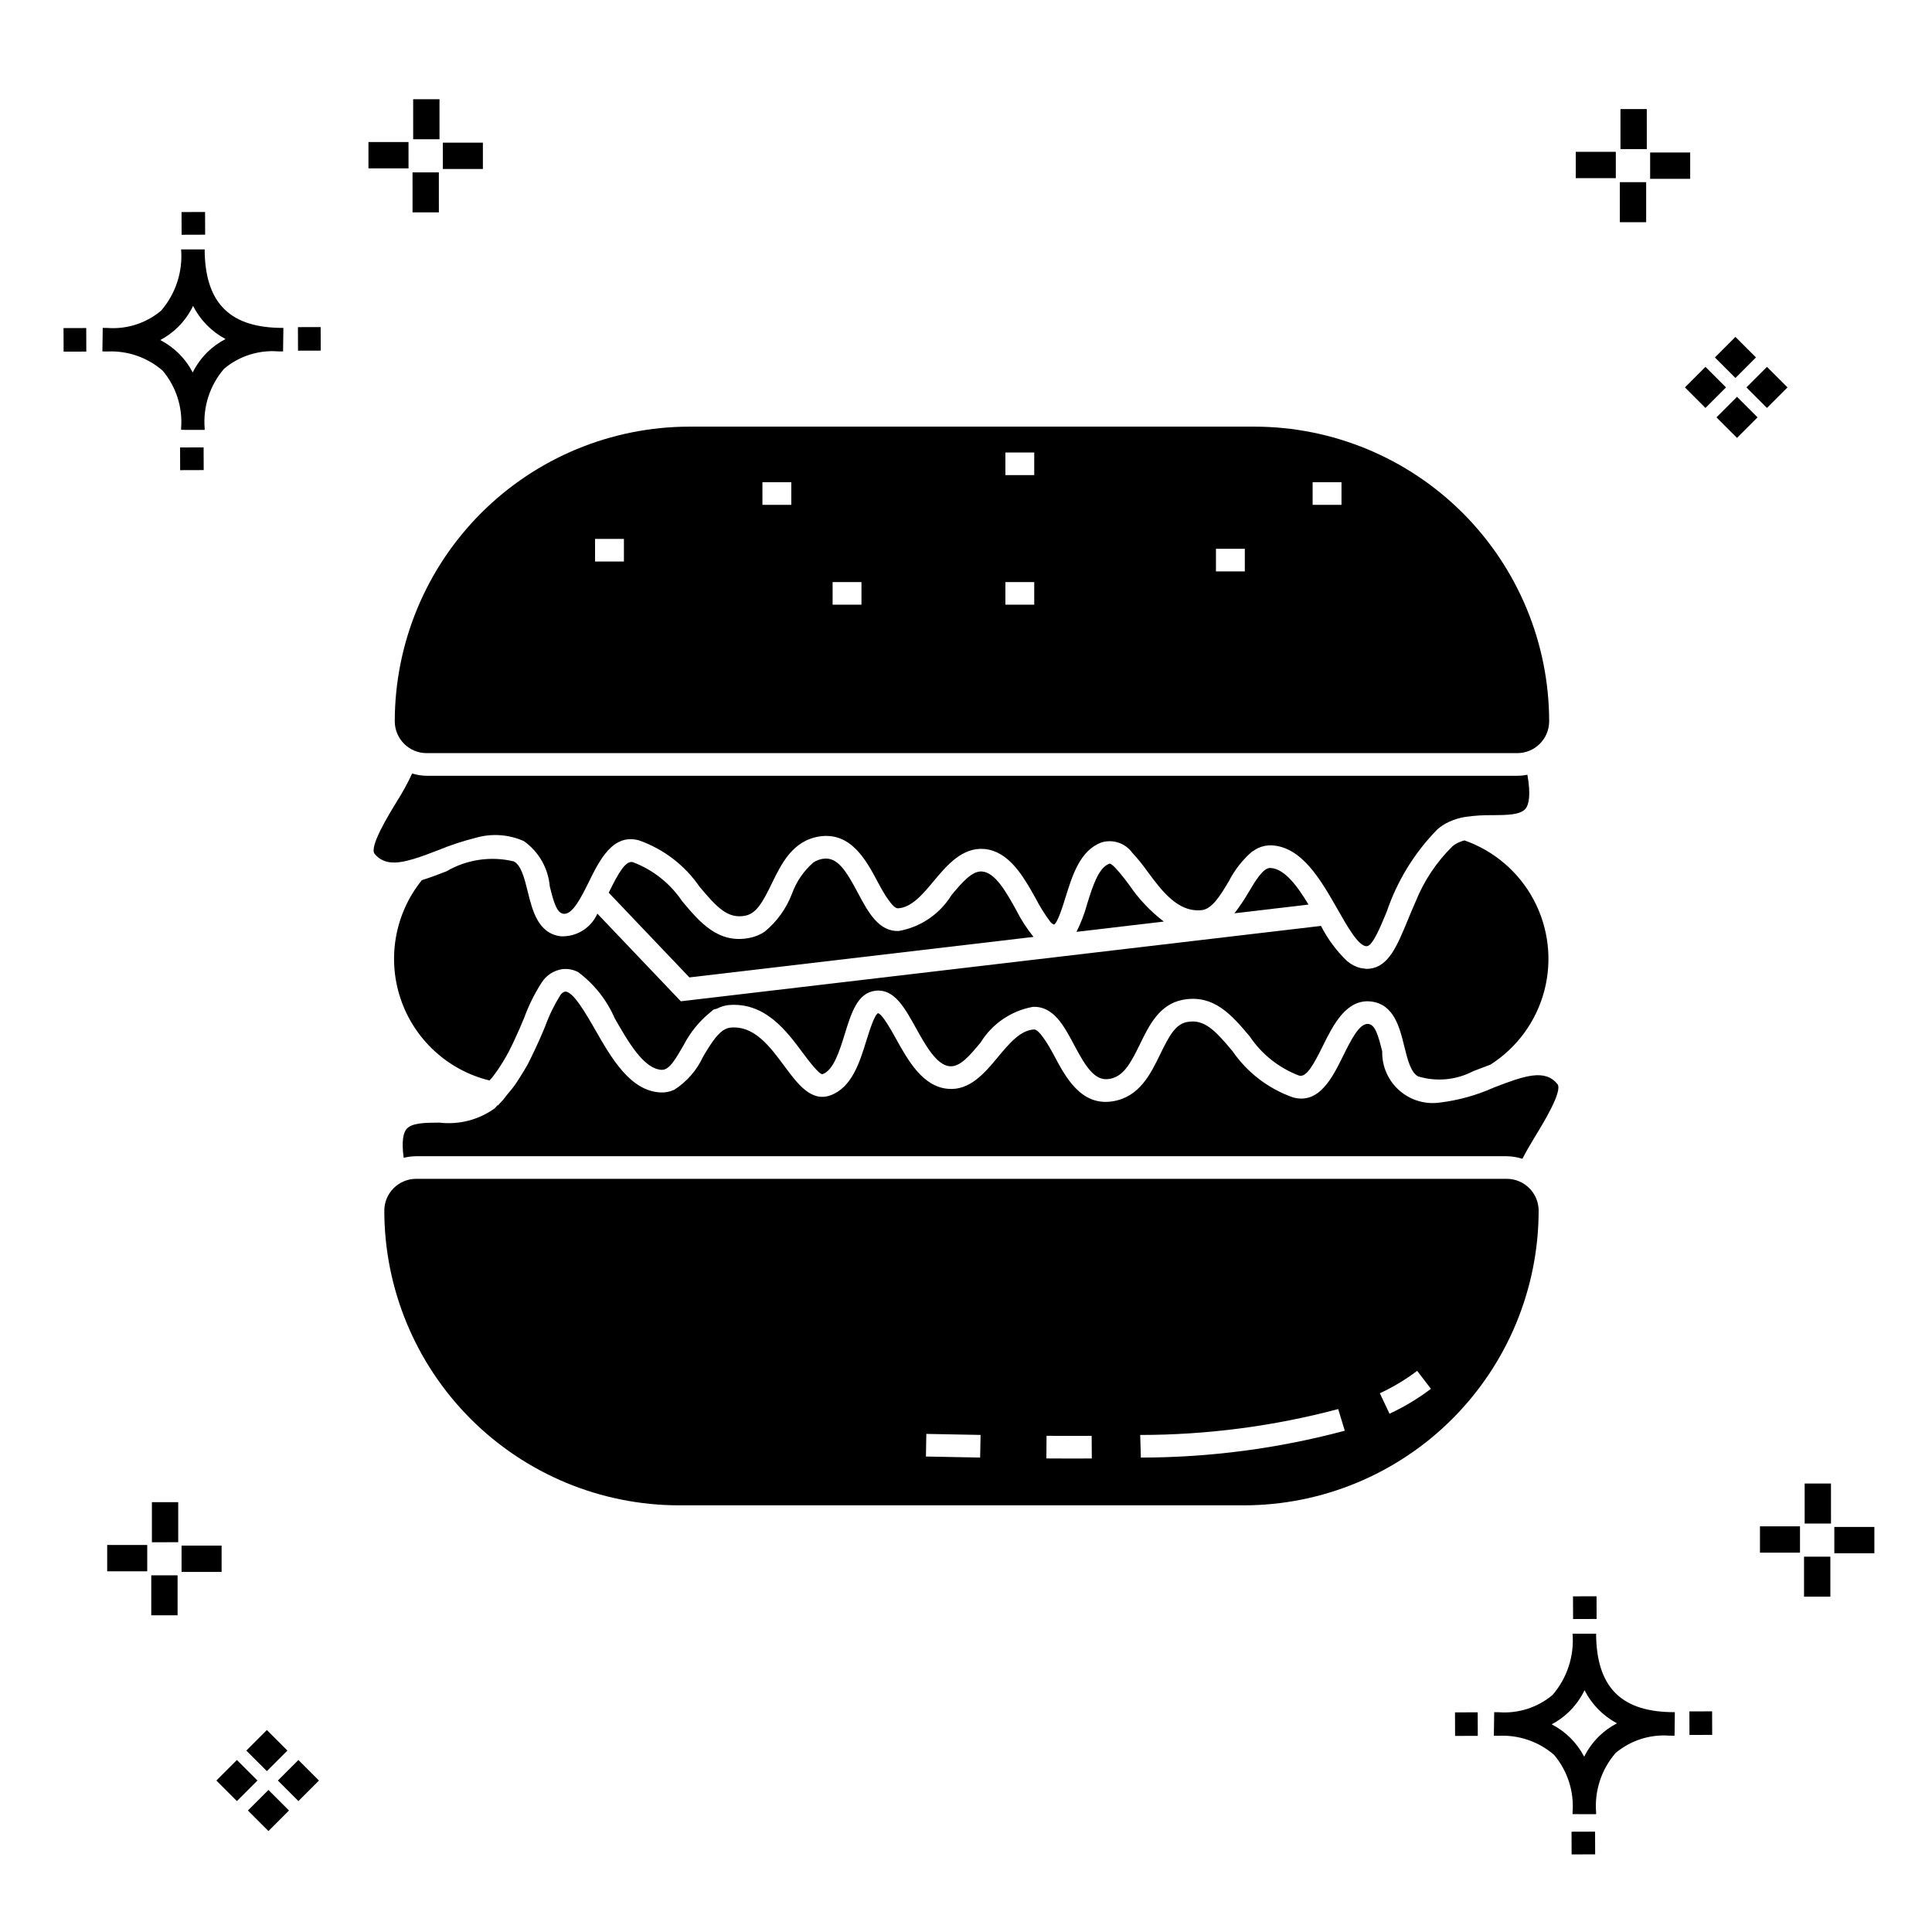 <?xml version="1.0" encoding="UTF-8"?>
<!-- Uploaded to: SVG Repo, www.svgrepo.com, Generator: SVG Repo Mixer Tools -->
<svg fill="#000000" width="800px" height="800px" version="1.1" viewBox="144 144 512 512" xmlns="http://www.w3.org/2000/svg">
 <g>
  <path d="m197.96 262.56 0.02 6.016-6.238 0.02-0.02-6.016zm19.738-31.68c0.434 0.023 0.93 0.008 1.402 0.02l-0.082 6.238c-0.449 0.008-0.93-0.004-1.387-0.02v-0.004c-5.172-0.379-10.285 1.277-14.254 4.617-3.746 4.352-5.598 10.023-5.141 15.75v0.449l-6.238-0.016v-0.445c0.434-5.535-1.328-11.02-4.914-15.262-4.047-3.504-9.285-5.316-14.633-5.055h-0.004c-0.434 0-0.867-0.008-1.312-0.02l0.09-6.238c0.441 0 0.879 0.008 1.309 0.02h-0.004c5.129 0.375 10.203-1.266 14.148-4.566 3.879-4.484 5.797-10.34 5.32-16.254l6.238 0.008c0.074 13.766 6.266 20.395 19.461 20.777zm-13.922 2.969h-0.004c-3.703-1.969-6.707-5.031-8.602-8.773-1.043 2.148-2.453 4.098-4.164 5.762-1.352 1.301-2.879 2.406-4.539 3.277 3.691 1.902 6.699 4.902 8.609 8.586 1.004-2.019 2.336-3.856 3.945-5.438 1.41-1.363 3.008-2.516 4.75-3.414zm-42.938-2.898 0.02 6.238 6.016-0.016-0.02-6.238zm68.137-0.273-6.019 0.016 0.02 6.238 6.019-0.016zm-30.609-24.484-0.02-6.016-6.238 0.02 0.02 6.016zm405.96 42.965 5.445 5.445-5.445 5.445-5.445-5.445zm7.941-7.941 5.445 5.445-5.445 5.445-5.445-5.445zm-16.301 0 5.445 5.445-5.445 5.445-5.445-5.445zm7.941-7.941 5.445 5.445-5.441 5.449-5.445-5.445zm-11.992-41.891h-10.613v-6.977h10.613zm-19.707-0.168h-10.613v-6.977h10.613zm8.043 11.668h-6.977v-10.602h6.977zm0.168-19.375h-6.977l-0.004-10.613h6.977zm-308.45 5.273h-10.617v-6.977h10.617zm-19.707-0.168h-10.617v-6.977h10.613zm8.043 11.664h-6.977l-0.004-10.598h6.977zm0.168-19.375h-6.977l-0.004-10.613h6.977zm300 448.52 0.02 6.016 6.238-0.02-0.02-6.016zm25.977-31.699c0.438 0.023 0.93 0.008 1.402 0.02l-0.082 6.238c-0.449 0.008-0.93-0.004-1.387-0.02-5.172-0.379-10.289 1.277-14.254 4.617-3.75 4.352-5.602 10.023-5.144 15.75v0.449l-6.238-0.016v-0.445c0.438-5.539-1.328-11.023-4.91-15.266-4.047-3.504-9.289-5.312-14.633-5.051h-0.004c-0.434 0-0.867-0.008-1.312-0.02l0.09-6.238c0.441 0 0.879 0.008 1.309 0.02h-0.004c5.129 0.371 10.203-1.266 14.145-4.566 3.879-4.484 5.797-10.34 5.32-16.254l6.238 0.008c0.074 13.762 6.266 20.395 19.461 20.773zm-13.922 2.969-0.004 0.004c-3.703-1.969-6.707-5.031-8.602-8.773-1.043 2.148-2.453 4.098-4.168 5.762-1.352 1.301-2.879 2.406-4.539 3.277 3.691 1.902 6.699 4.898 8.609 8.586 1.004-2.019 2.34-3.859 3.945-5.438 1.41-1.363 3.012-2.516 4.754-3.414zm-42.938-2.898 0.02 6.238 6.016-0.016-0.02-6.238zm68.137-0.273-6.019 0.016 0.02 6.238 6.019-0.016zm-30.609-24.48-0.02-6.016-6.238 0.02 0.02 6.016zm73.609-17.414-10.613 0.004v-6.977h10.613zm-19.707-0.164h-10.613v-6.977h10.613zm8.043 11.664h-6.977v-10.598h6.977zm0.168-19.375h-6.977l-0.004-10.613h6.977zm-414.09 70.602 5.445 5.445-5.445 5.445-5.445-5.445zm7.941-7.941 5.445 5.445-5.445 5.445-5.445-5.445zm-16.301 0 5.445 5.445-5.445 5.445-5.445-5.445zm7.941-7.941 5.445 5.445-5.445 5.445-5.445-5.445zm-11.996-41.895h-10.613v-6.973h10.613zm-19.707-0.164h-10.613v-6.977h10.613zm8.043 11.664h-6.977v-10.598h6.977zm0.168-19.375-6.977 0.004v-10.617h6.977z"/>
  <path d="m417.9 392.29c-1.793-2.215-3.344-4.617-4.625-7.164-2.57-4.629-5.484-9.875-8.992-10.168-2.598-0.25-5.231 2.781-8.137 6.266-3.066 4.984-8.105 8.43-13.863 9.484-5.367 0.316-8.219-4.965-10.922-10.059-3.117-5.863-5.445-9.676-9.281-9.055v-0.004c-0.887 0.137-1.734 0.457-2.492 0.945-2.574 2.231-4.535 5.082-5.695 8.285-1.496 3.938-3.992 7.41-7.242 10.082-1.215 0.812-2.578 1.375-4.012 1.652-8.293 1.641-13.16-4.121-17.848-9.703-3.18-4.731-7.75-8.352-13.082-10.371-1.941-0.52-3.926 3.098-6.293 7.898l-0.098 0.199 21.375 22.449z"/>
  <path d="m292.55 392.12c-5.969-0.77-7.473-6.879-8.684-11.793-0.855-3.481-1.742-7.074-3.711-8.051-6.07-1.457-12.469-0.512-17.859 2.637-2.106 0.816-4.285 1.652-6.465 2.328l-0.051 0.02h0.004c-7.125 8.84-9.242 20.703-5.609 31.461 3.633 10.758 12.512 18.91 23.539 21.617 0.234-0.277 0.504-0.523 0.727-0.809 0.555-0.703 1.074-1.426 1.574-2.164 0.531-0.785 1.043-1.578 1.52-2.387 0.469-0.793 0.934-1.586 1.355-2.394 0.398-0.766 0.766-1.527 1.129-2.293 1.09-2.297 2.066-4.566 2.926-6.641l-0.004 0.004c1.172-3.211 2.695-6.285 4.539-9.168 1.227-1.992 3.277-3.336 5.598-3.664 1.426-0.152 2.867 0.125 4.137 0.797 4.242 3.164 7.586 7.387 9.691 12.242 3.602 6.277 7.676 13.395 12.41 13.656 2.188 0.117 3.902-3.273 5.848-6.535 1.727-3.356 4.129-6.316 7.055-8.703 0.301-0.211 0.543-0.516 0.863-0.695 0.266-0.148 0.613-0.156 0.891-0.281v0.004c0.945-0.484 1.965-0.809 3.019-0.949h0.02c9.777-0.875 15.508 6.969 19.773 12.715 1.422 1.914 4.434 5.902 5.231 5.574 2.891-1.035 4.484-6.184 5.887-10.723 1.73-5.578 3.363-10.852 8.148-11.375 4.945-0.543 7.695 4.512 10.664 9.855 2.57 4.629 5.484 9.875 8.988 10.168 2.723 0.215 5.234-2.777 8.141-6.266h0.004c3.066-4.984 8.105-8.43 13.863-9.48 5.434-0.25 8.223 4.969 10.922 10.059 3.117 5.867 5.492 9.645 9.281 9.055 3.742-0.598 5.586-3.887 8.188-9.227 2.398-4.938 5.117-10.523 11.254-11.738 8.301-1.625 13.164 4.121 17.848 9.703 3.18 4.731 7.75 8.352 13.082 10.371 1.957 0.539 3.926-3.098 6.293-7.898 2.769-5.602 6.258-12.562 12.867-11.734 5.969 0.77 7.473 6.879 8.684 11.793 0.855 3.481 1.742 7.074 3.711 8.051 4.848 1.461 10.078 0.965 14.562-1.387 1.098-0.406 2.199-0.824 3.297-1.25l0.613-0.234 0.688-0.266c7.043-4.5 12.133-11.484 14.258-19.566 2.125-8.082 1.129-16.668-2.789-24.051-3.918-7.383-10.469-13.016-18.355-15.789-0.152 0.043-0.32 0.07-0.469 0.117v0.004c-0.312 0.098-0.621 0.211-0.922 0.34-0.633 0.258-1.223 0.609-1.746 1.047l-0.051 0.035c-4.234 4.168-7.562 9.16-9.777 14.672-0.762 1.703-1.449 3.371-2.098 4.945-2.836 6.867-5.078 12.297-10.129 12.84h-0.004c-0.266 0.027-0.531 0.039-0.797 0.043-0.273-0.023-0.543-0.062-0.812-0.117-0.254-0.023-0.512-0.062-0.762-0.113-0.48-0.117-0.949-0.281-1.398-0.492-0.148-0.07-0.305-0.121-0.449-0.199-0.559-0.301-1.086-0.648-1.578-1.047l-0.16-0.117v-0.004c-2.797-2.695-5.125-5.84-6.891-9.301l-169.65 19.977-22.117-23.223c-1.695 3.824-5.574 6.211-9.754 5.996z"/>
  <path d="m443.21 378.46c-0.348-0.469-0.793-1.059-1.273-1.676-1.488-1.91-3.356-4.098-3.957-3.894-2.891 1.035-4.484 6.176-5.887 10.719v-0.004c-0.691 2.539-1.637 5-2.82 7.344l23.152-2.727v0.004c-3.582-2.734-6.691-6.031-9.215-9.766z"/>
  <path d="m257.07 343.59h289.02c4.664-0.004 8.445-3.781 8.453-8.445-0.023-20.703-8.258-40.547-22.895-55.184-14.641-14.641-34.484-22.875-55.188-22.895h-149.76c-20.703 0.02-40.547 8.254-55.188 22.895-14.637 14.637-22.871 34.484-22.895 55.184 0.008 4.664 3.789 8.441 8.449 8.445zm234.79-71.801h7.648v5.996h-7.648zm-25.621 17.645h7.648v5.996h-7.648zm-55.805-25.516h7.648v5.996h-7.648zm0 34.34h7.648v5.996h-7.648zm-45.785 0h7.648v5.996h-7.648zm-18.602-26.469h7.652v5.996h-7.648zm-44.352 15.027h7.648v5.996h-7.648z"/>
  <path d="m253.45 371.68c2.156-0.633 4.394-1.492 6.676-2.375v0.004c3.238-1.336 6.57-2.434 9.965-3.285 4.215-1.219 8.727-0.906 12.734 0.875 3.945 2.789 6.461 7.176 6.871 11.992 1.047 4.25 1.863 7.047 3.625 7.273 2.398 0.297 4.699-4.336 6.723-8.438 2.832-5.738 6.336-12.879 13.227-11.039 6.547 2.281 12.195 6.594 16.121 12.312 4.629 5.512 7.469 8.559 12.09 7.676 2.996-0.594 4.652-3.602 7.023-8.477 2.598-5.344 5.543-11.402 12.637-12.527 8.414-1.293 12.5 6.469 15.52 12.164 1.652 3.109 3.938 6.91 5.289 6.879 3.656-0.203 6.535-3.668 9.59-7.328 3.473-4.168 7.512-8.852 13.242-8.402h0.004c0.812 0.066 1.613 0.23 2.387 0.496 5.277 1.793 8.613 7.793 11.355 12.734v-0.004c1.082 2.094 2.336 4.09 3.742 5.977 0.262 0.375 0.625 0.664 1.047 0.836 0.953-0.434 2.316-4.832 3.047-7.191 1.824-5.879 3.891-12.547 9.598-14.594 2.992-0.891 6.219 0.195 8.062 2.711 1.445 1.555 2.785 3.207 4.012 4.938 3.801 5.117 8.062 10.961 14.41 10.312 2.797-0.262 5.059-4.059 7.242-7.723 1.508-2.945 3.566-5.574 6.062-7.746 0.203-0.148 0.43-0.254 0.641-0.387h0.004c0.297-0.203 0.605-0.391 0.926-0.559 1.152-0.547 2.418-0.809 3.695-0.762 7.988 0.441 12.93 9.059 17.285 16.66 2.488 4.34 5.746 10.348 7.981 10.059 1.512-0.16 3.57-5.148 5.223-9.16h0.004c2.769-8.172 7.348-15.609 13.387-21.77 0.922-0.816 1.957-1.492 3.078-2 1.367-0.633 2.812-1.078 4.301-1.32l0.086-0.016 0.02 0.008v-0.004c2.383-0.34 4.789-0.492 7.195-0.453 3.797-0.023 7.379-0.043 8.746-1.766 0.816-1.027 1.414-3.559 0.453-8.949l0.004 0.004c-0.883 0.176-1.781 0.266-2.68 0.273h-289.02c-1.309-0.02-2.609-0.219-3.863-0.594-1.188 2.559-2.543 5.035-4.059 7.414-2.207 3.606-7.367 12.051-5.883 13.855 2.32 2.812 5.609 2.769 10.18 1.414z"/>
  <path d="m480.68 374.02-0.086-0.004c-1.867 0-3.848 3.324-5.762 6.539l-0.004 0.004c-1.109 1.902-2.344 3.731-3.691 5.473l19.633-2.312c-3.016-4.984-6.344-9.492-10.09-9.699z"/>
  <path d="m543.31 456.4h-289.02c-4.664 0.004-8.441 3.785-8.445 8.445 0.02 20.703 8.254 40.547 22.895 55.188 14.637 14.637 34.484 22.871 55.184 22.895h149.75c20.703-0.023 40.551-8.258 55.188-22.895 14.637-14.641 22.871-34.484 22.895-55.188-0.004-4.66-3.785-8.441-8.445-8.445zm-139.56 73.867-14.371-0.273 0.109-5.996 14.371 0.273zm24.188 0.262c-2.203 0-4.414-0.008-6.637-0.027l0.047-5.996c4.019 0.023 8.004 0.027 11.953 0.008l0.039 5.996c-1.789 0.012-3.594 0.02-5.402 0.02zm18.406-0.254-0.18-5.996c17.715-0.008 35.352-2.312 52.473-6.863l1.742 5.738v0.004c-17.625 4.707-35.789 7.102-54.035 7.117zm65.891-11.621-2.562-5.426c3.5-1.625 6.816-3.613 9.891-5.941l3.648 4.766c-3.418 2.582-7.098 4.793-10.977 6.602z"/>
  <path d="m539.93 432.19-0.066 0.027v0.004c-4.523 2.023-9.32 3.359-14.238 3.965-3.902 0.57-7.852-0.609-10.805-3.219s-4.606-6.387-4.519-10.328c-1.047-4.25-1.863-7.047-3.625-7.273-2.383-0.367-4.699 4.336-6.723 8.438-2.836 5.738-6.34 12.867-13.227 11.039-6.547-2.281-12.195-6.594-16.121-12.312-4.633-5.519-7.492-8.578-12.09-7.676-2.996 0.594-4.652 3.602-7.023 8.477-2.598 5.344-5.543 11.402-12.637 12.527-8.375 1.34-12.496-6.465-15.523-12.164-1.652-3.109-4-6.922-5.289-6.879-3.656 0.203-6.535 3.668-9.59 7.328-3.469 4.172-7.461 8.941-13.242 8.402-6.699-0.555-10.605-7.582-13.742-13.23-1.277-2.305-3.66-6.586-4.793-6.809-0.953 0.434-2.316 4.832-3.051 7.191-1.82 5.879-3.887 12.547-9.594 14.594-5.039 1.793-8.617-3-12.074-7.648-3.797-5.113-7.977-10.949-14.41-10.312-2.797 0.266-5.059 4.059-7.238 7.723h0.004c-1.656 3.582-4.305 6.613-7.625 8.742-1.156 0.543-2.43 0.789-3.703 0.711-7.988-0.441-12.93-9.059-17.285-16.66-2.488-4.34-5.902-10.273-7.981-10.059h-0.004c-0.512 0.148-0.945 0.48-1.223 0.938-1.617 2.594-2.961 5.348-4 8.223-1.035 2.508-2.242 5.25-3.602 8.016-0.352 0.711-0.672 1.406-1.055 2.121-0.535 1.004-1.168 1.973-1.781 2.965-0.504 0.816-1.004 1.625-1.566 2.422-0.641 0.906-1.371 1.758-2.098 2.625-0.449 0.535-0.816 1.113-1.301 1.629l-1.125 1.203-0.125-0.023c-0.266 0.258-0.457 0.559-0.738 0.812-4.246 3.059-9.484 4.406-14.68 3.785-3.797 0.023-7.379 0.043-8.746 1.766-0.746 0.938-1.32 3.109-0.695 7.559 1.082-0.27 2.191-0.406 3.305-0.418h289.02c1.406 0.02 2.805 0.25 4.148 0.68 0.922-1.809 2.035-3.746 3.387-5.957 2.207-3.609 7.371-12.059 5.883-13.863-3.32-4.019-8.551-2.269-16.797 0.922z"/>
 </g>
</svg>